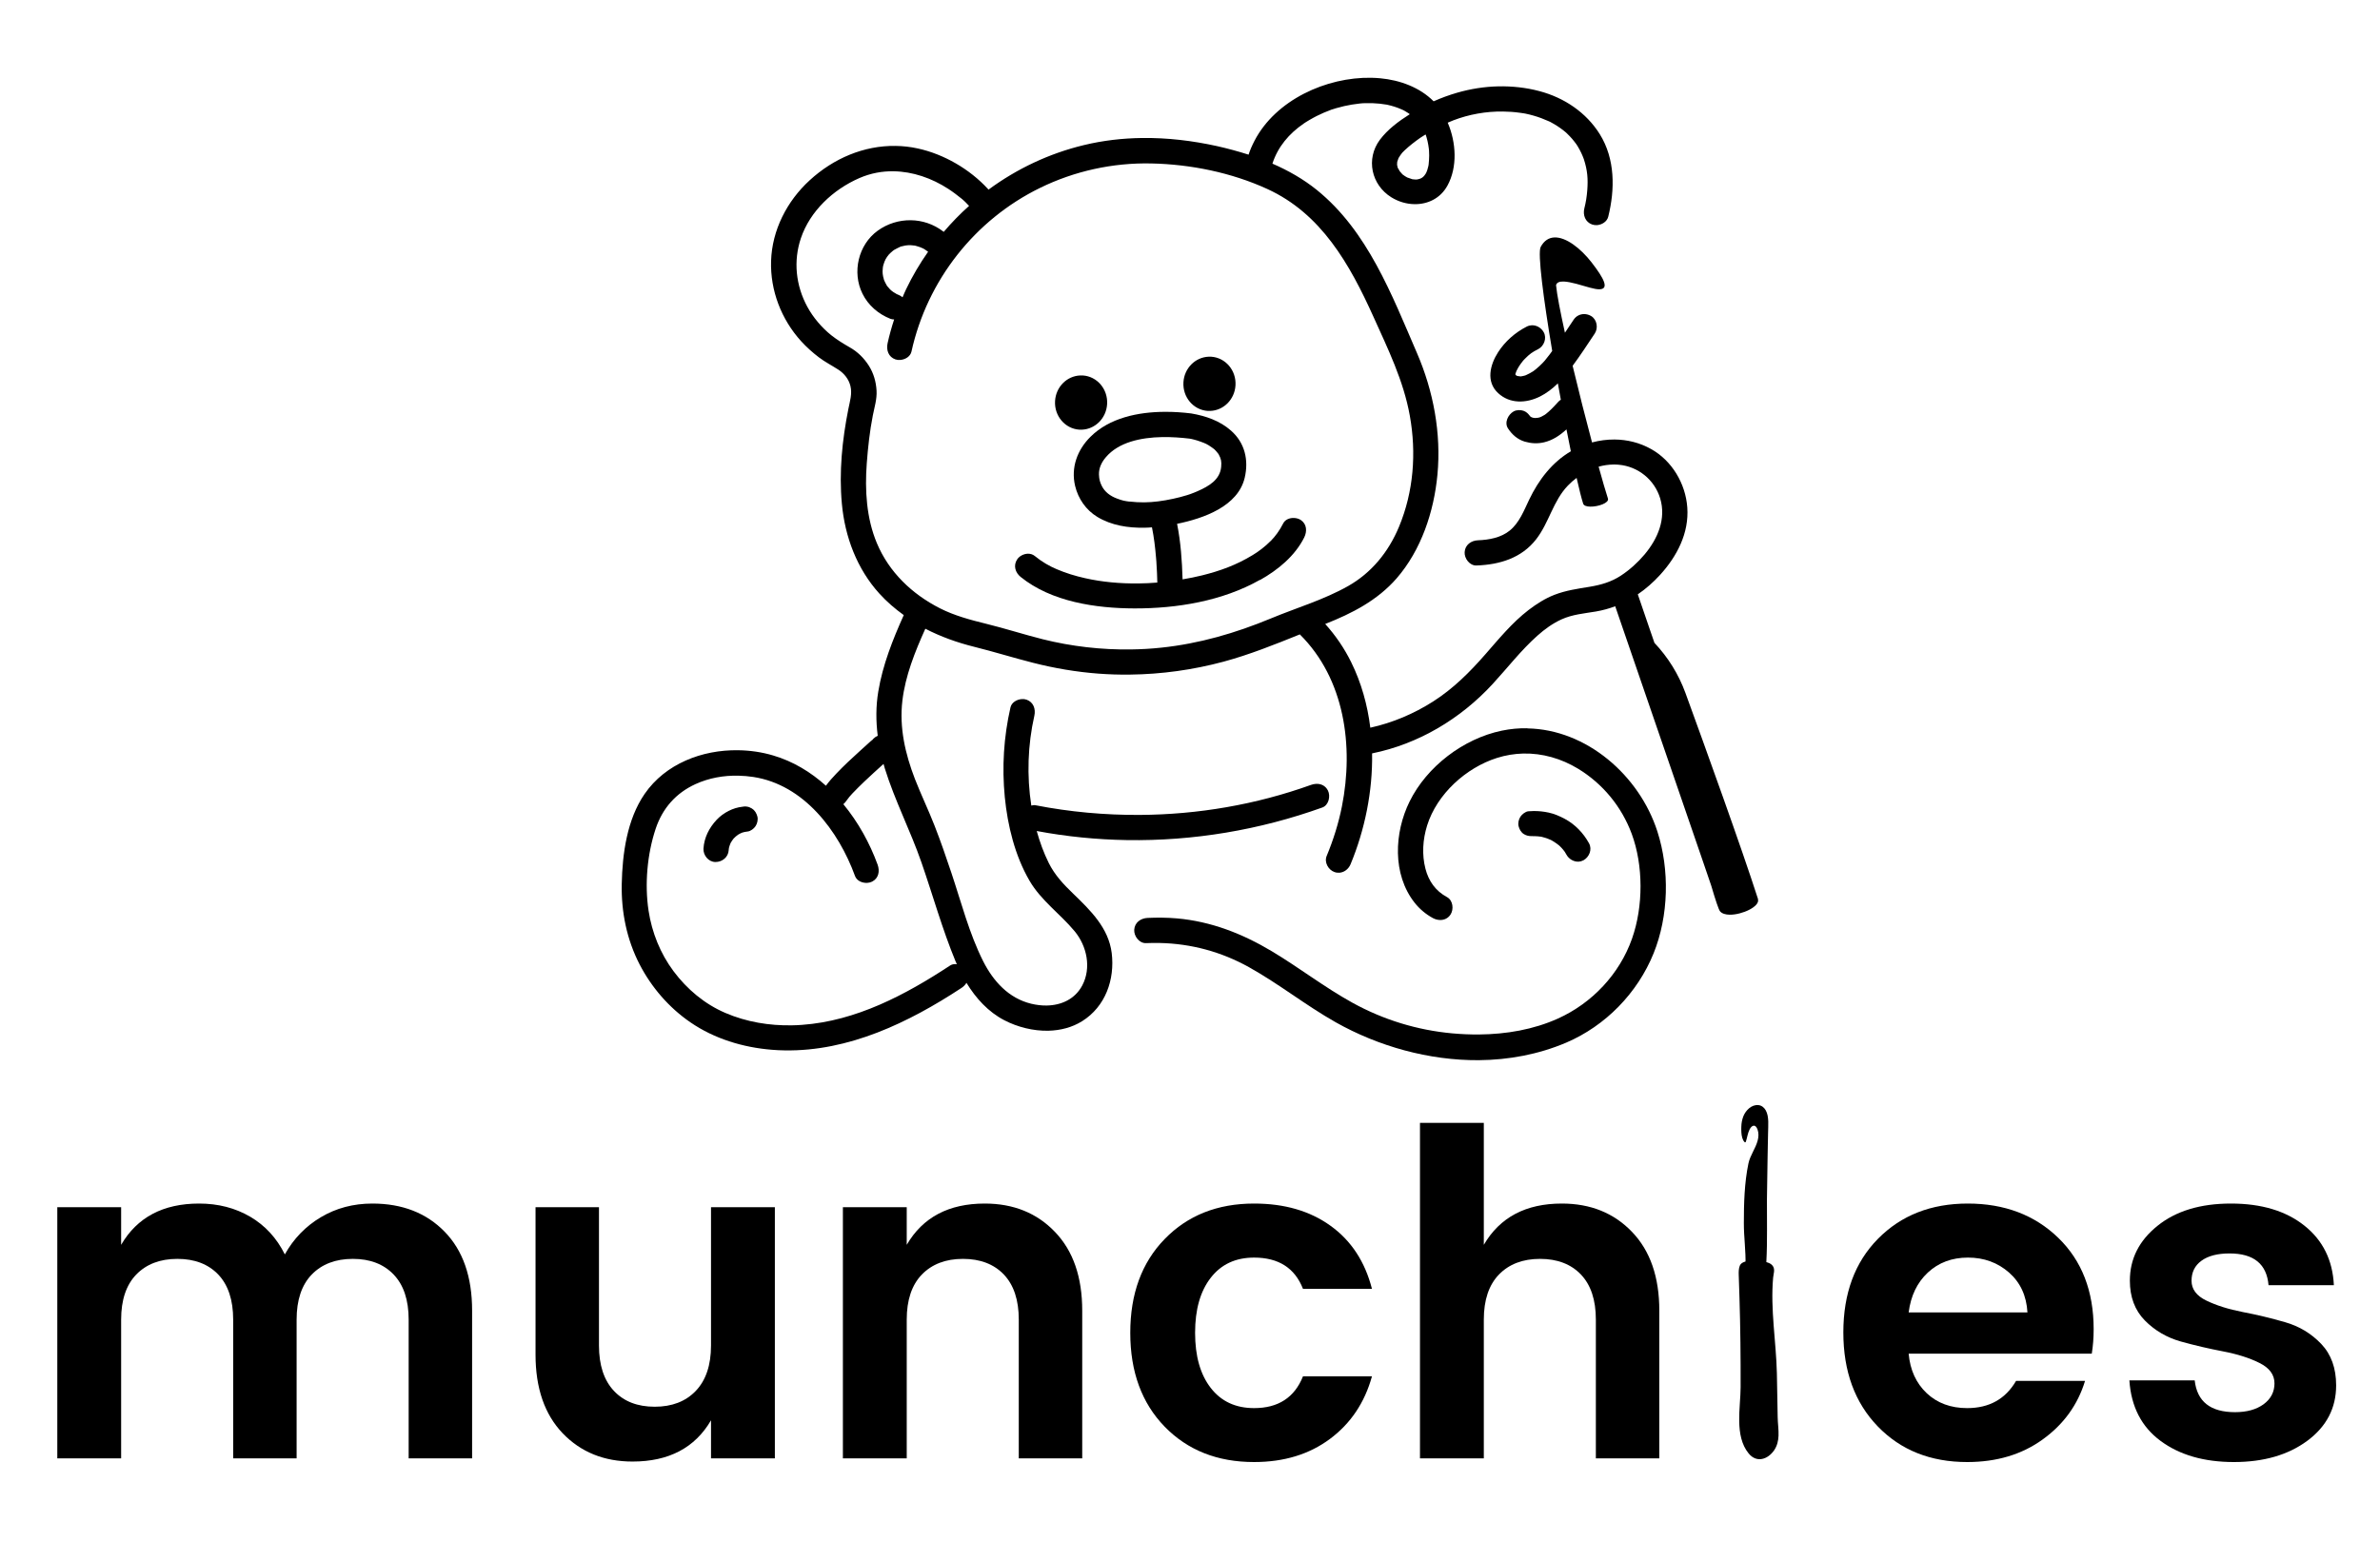 <?xml version="1.0" encoding="UTF-8"?> <svg xmlns="http://www.w3.org/2000/svg" xmlns:xlink="http://www.w3.org/1999/xlink" width="1080" zoomAndPan="magnify" viewBox="0 0 810 525" height="700" preserveAspectRatio="xMidYMid meet" version="1.0"><defs><clipPath id="c3ef7901f7"><path d="M 211.035 26.543 L 599 26.543 L 599 358 L 211.035 358 Z M 211.035 26.543 " clip-rule="nonzero"></path></clipPath><clipPath id="62bcbc5606"><path d="M 592 376 L 602 376 L 602 434 L 592 434 Z M 592 376 " clip-rule="nonzero"></path></clipPath><clipPath id="ecca8f95ed"><path d="M 549.527 396.523 L 599.832 374.332 L 645.508 477.891 L 595.207 500.082 Z M 549.527 396.523 " clip-rule="nonzero"></path></clipPath><clipPath id="3a952c90b1"><path d="M 549.527 396.523 L 599.832 374.332 L 645.508 477.891 L 595.207 500.082 Z M 549.527 396.523 " clip-rule="nonzero"></path></clipPath><clipPath id="357766f256"><path d="M 591.484 429 L 606 429 L 606 497 L 591.484 497 Z M 591.484 429 " clip-rule="nonzero"></path></clipPath><clipPath id="cb13ef4b65"><path d="M 549.527 396.523 L 599.832 374.332 L 645.508 477.891 L 595.207 500.082 Z M 549.527 396.523 " clip-rule="nonzero"></path></clipPath><clipPath id="36da634bc2"><path d="M 549.527 396.523 L 599.832 374.332 L 645.508 477.891 L 595.207 500.082 Z M 549.527 396.523 " clip-rule="nonzero"></path></clipPath><clipPath id="f2543fe066"><path d="M 592 376.344 L 600 376.344 L 600 387 L 592 387 Z M 592 376.344 " clip-rule="nonzero"></path></clipPath><clipPath id="c765d6e3e8"><path d="M 549.527 396.523 L 599.832 374.332 L 645.508 477.891 L 595.207 500.082 Z M 549.527 396.523 " clip-rule="nonzero"></path></clipPath><clipPath id="c5e32962be"><path d="M 549.527 396.523 L 599.832 374.332 L 645.508 477.891 L 595.207 500.082 Z M 549.527 396.523 " clip-rule="nonzero"></path></clipPath><clipPath id="458a9d0120"><path d="M 594 382 L 600 382 L 600 402 L 594 402 Z M 594 382 " clip-rule="nonzero"></path></clipPath><clipPath id="cf8fafb3f1"><path d="M 549.527 396.523 L 599.832 374.332 L 645.508 477.891 L 595.207 500.082 Z M 549.527 396.523 " clip-rule="nonzero"></path></clipPath><clipPath id="fd42e9ee90"><path d="M 549.527 396.523 L 599.832 374.332 L 645.508 477.891 L 595.207 500.082 Z M 549.527 396.523 " clip-rule="nonzero"></path></clipPath><clipPath id="39aa80dd21"><path d="M 599 403 L 602 403 L 602 430 L 599 430 Z M 599 403 " clip-rule="nonzero"></path></clipPath><clipPath id="c82030aca8"><path d="M 549.527 396.523 L 599.832 374.332 L 645.508 477.891 L 595.207 500.082 Z M 549.527 396.523 " clip-rule="nonzero"></path></clipPath><clipPath id="2f7c3c7963"><path d="M 549.527 396.523 L 599.832 374.332 L 645.508 477.891 L 595.207 500.082 Z M 549.527 396.523 " clip-rule="nonzero"></path></clipPath><clipPath id="4f8b60b813"><path d="M 592 430 L 603 430 L 603 449 L 592 449 Z M 592 430 " clip-rule="nonzero"></path></clipPath><clipPath id="9e35ba8924"><path d="M 549.527 396.523 L 599.832 374.332 L 645.508 477.891 L 595.207 500.082 Z M 549.527 396.523 " clip-rule="nonzero"></path></clipPath><clipPath id="d4b61f0e5a"><path d="M 549.527 396.523 L 599.832 374.332 L 645.508 477.891 L 595.207 500.082 Z M 549.527 396.523 " clip-rule="nonzero"></path></clipPath><clipPath id="d17421ca0d"><path d="M 593 487 L 604 487 L 604 496 L 593 496 Z M 593 487 " clip-rule="nonzero"></path></clipPath><clipPath id="46e567c81e"><path d="M 549.527 396.523 L 599.832 374.332 L 645.508 477.891 L 595.207 500.082 Z M 549.527 396.523 " clip-rule="nonzero"></path></clipPath><clipPath id="d34a57eedf"><path d="M 549.527 396.523 L 599.832 374.332 L 645.508 477.891 L 595.207 500.082 Z M 549.527 396.523 " clip-rule="nonzero"></path></clipPath><clipPath id="0d99155168"><path d="M 602.266 450 L 604.422 450 L 604.422 481 L 602.266 481 Z M 602.266 450 " clip-rule="nonzero"></path></clipPath><clipPath id="c5c7e5c384"><path d="M 549.527 396.523 L 599.832 374.332 L 645.508 477.891 L 595.207 500.082 Z M 549.527 396.523 " clip-rule="nonzero"></path></clipPath><clipPath id="6672d3181f"><path d="M 549.527 396.523 L 599.832 374.332 L 645.508 477.891 L 595.207 500.082 Z M 549.527 396.523 " clip-rule="nonzero"></path></clipPath></defs><path fill="#000000" d="M 367.348 146.254 C 367.66 146.27 367.945 146.27 368.258 146.254 C 372.762 146.059 376.492 142.344 376.789 137.586 C 377.117 132.492 373.402 128.113 368.52 127.801 C 368.207 127.785 367.91 127.785 367.609 127.801 C 363.102 127.988 359.371 131.699 359.078 136.469 C 358.75 141.555 362.465 145.941 367.348 146.254 Z M 367.348 146.254 " fill-opacity="1" fill-rule="nonzero"></path><path fill="#000000" d="M 411.039 139.867 C 411.352 139.887 411.645 139.887 411.949 139.867 C 416.453 139.684 420.184 135.969 420.48 131.203 C 420.809 126.117 417.094 121.73 412.207 121.418 C 411.898 121.402 411.602 121.402 411.301 121.418 C 406.793 121.613 403.062 125.324 402.77 130.082 C 402.441 135.18 406.152 139.559 411.039 139.867 Z M 411.039 139.867 " fill-opacity="1" fill-rule="nonzero"></path><path fill="#000000" d="M 428.848 197.422 C 434.922 194.004 440.684 189.285 443.863 182.961 C 444.891 180.883 444.793 178.406 442.695 176.992 C 442.039 176.562 441.18 176.324 440.32 176.309 C 438.879 176.273 437.379 176.855 436.723 178.16 C 435.484 180.621 433.926 182.684 432.562 184.039 C 430.484 186.129 428.301 187.762 426.305 188.957 C 420.758 192.336 415.25 194.32 409.16 195.84 C 406.98 196.387 404.746 196.824 402.473 197.211 C 402.289 190.887 401.844 184.496 400.605 178.305 C 409.633 176.461 421.355 172.352 423.629 162.582 C 425.02 156.602 423.68 150.742 418.98 146.598 C 415.18 143.223 410.348 141.57 405.395 140.727 C 402.574 140.383 399.551 140.164 396.496 140.18 C 387.273 140.215 377.578 142.262 371.129 148.68 C 366.656 153.109 364.41 159.145 365.898 165.402 C 366.953 169.773 369.598 173.605 373.453 175.945 C 378.246 178.852 383.953 179.746 389.629 179.625 C 390.438 179.609 391.246 179.578 392.055 179.5 C 392.746 182.91 393.16 186.379 393.445 189.859 C 393.496 190.355 393.539 190.871 393.57 191.367 C 393.57 191.449 393.57 191.508 393.57 191.543 C 393.57 191.727 393.59 191.922 393.605 192.105 C 393.672 193.086 393.723 194.086 393.773 195.062 C 393.824 196.148 393.84 197.234 393.875 198.297 C 391.777 198.473 389.664 198.574 387.566 198.594 C 381.277 198.676 375.035 198.113 369.258 196.797 C 365.957 196.066 362.691 195.062 359.574 193.723 C 357.199 192.715 354.691 191.316 352.148 189.234 C 351.473 188.688 350.633 188.461 349.789 188.477 C 348.383 188.527 346.934 189.27 346.184 190.406 C 344.785 192.488 345.543 194.91 347.348 196.367 C 357.824 204.867 373.008 207.062 386.051 207.098 C 400.555 207.141 416.059 204.59 428.816 197.371 Z M 384.434 170.75 C 382.734 170.531 382.086 170.422 380.172 169.707 C 377.832 168.848 375.996 167.434 374.977 165.402 C 374.43 164.281 374.066 163.254 374.016 161.52 C 373.949 159.297 374.926 157.328 376.34 155.66 C 380.703 150.496 388.293 148.914 395.543 148.777 C 398.844 148.727 402.062 148.965 404.883 149.309 C 404.965 149.309 405.344 149.395 405.523 149.426 C 405.809 149.504 406.102 149.57 406.383 149.637 C 407.047 149.805 407.719 150.016 408.379 150.254 C 410.262 150.926 410.871 151.188 412.41 152.281 C 413.379 152.957 413.234 152.855 413.875 153.539 C 414.137 153.816 414.375 154.109 414.602 154.422 C 414.668 154.523 414.77 154.676 414.785 154.707 C 415.578 156.141 415.789 157.133 415.609 158.918 C 415.199 163.375 411.332 165.52 407.602 167.18 C 406.793 167.535 405.984 167.863 405.16 168.156 C 405.094 168.172 405.074 168.191 405.035 168.207 C 404.965 168.223 404.914 168.242 404.816 168.273 C 404.57 168.359 404.316 168.434 404.074 168.52 C 402.473 169.016 400.84 169.445 399.207 169.789 C 395.719 170.547 392.484 170.961 389.43 170.996 C 387.754 170.996 386.086 170.926 384.434 170.719 Z M 384.434 170.75 " fill-opacity="1" fill-rule="nonzero"></path><path fill="#000000" d="M 519.809 247.891 C 516.938 247.832 514.016 248.109 511.078 248.715 C 498.059 251.43 485.609 260.902 479.73 272.836 C 474.504 283.445 473.82 297.562 481.434 307.262 C 483.102 309.395 485.281 311.211 487.672 312.508 C 488.449 312.922 489.273 313.141 490.098 313.156 C 491.453 313.191 492.785 312.625 493.645 311.34 C 494.848 309.543 494.52 306.473 492.473 305.367 C 488.551 303.254 486.215 299.902 485.129 295.707 C 483.891 290.891 484.203 285.789 485.711 280.953 C 489.07 270.273 498.926 261.332 509.461 257.996 C 512.414 257.055 515.43 256.574 518.402 256.496 C 524.957 256.348 531.379 258.207 537.074 261.66 C 545.488 266.781 551.879 274.535 555.34 283.844 C 559.289 294.539 559.34 308.465 555.426 319.539 C 551.172 331.574 541.855 341.445 530.254 346.691 C 521.871 350.473 512.625 352.039 503.422 352.125 C 500.363 352.156 497.309 352.016 494.277 351.746 C 482.359 350.66 470.84 347.137 460.355 341.359 C 450.812 336.098 442.199 329.395 432.859 323.801 C 422.887 317.832 412.16 313.621 400.512 312.609 C 398.859 312.469 397.191 312.383 395.543 312.367 C 393.891 312.348 392.227 312.367 390.574 312.449 C 388.258 312.559 386.18 313.965 386.02 316.477 C 385.883 318.605 387.703 321.133 390.043 321.031 C 391.609 320.965 393.16 320.949 394.684 320.98 C 405.445 321.207 415.695 323.988 425.102 329.234 C 435.285 334.91 444.43 342.238 454.578 347.965 C 469.121 356.164 486.316 360.992 503.285 360.875 C 513.484 360.789 523.59 358.91 533.016 354.91 C 546.43 349.184 557.293 338.02 562.77 324.527 C 567.938 311.75 568.285 296.086 564.055 282.984 C 557.918 263.934 539.945 248.262 519.809 247.941 Z M 519.809 247.891 " fill-opacity="1" fill-rule="nonzero"></path><path fill="#000000" d="M 521.602 284.617 C 521.805 284.617 522 284.617 522.203 284.617 C 522.562 284.617 522.926 284.633 523.27 284.668 C 523.633 284.703 523.969 284.734 524.332 284.785 C 524.418 284.785 524.508 284.82 524.594 284.82 C 525.301 285.012 525.984 285.199 526.672 285.441 C 527.02 285.559 527.348 285.695 527.668 285.855 C 527.719 285.871 527.742 285.891 527.777 285.906 C 527.684 285.855 527.582 285.805 527.5 285.754 C 527.582 285.805 527.684 285.855 527.793 285.906 C 527.793 285.906 527.793 285.906 527.809 285.906 C 527.91 285.957 527.961 285.973 527.945 285.973 C 527.945 285.973 527.879 285.938 527.809 285.906 C 527.859 285.938 527.91 285.957 527.961 285.988 C 528.602 286.336 529.199 286.73 529.781 287.145 C 530.059 287.344 530.32 287.555 530.59 287.758 C 530.699 287.852 530.781 287.934 530.883 288.035 C 531.398 288.531 531.887 289.07 532.316 289.637 C 532.418 289.754 532.5 289.879 532.586 290.016 C 532.777 290.328 532.945 290.613 533.125 290.926 C 533.934 292.406 535.602 293.383 537.266 293.301 C 537.816 293.266 538.363 293.121 538.902 292.836 C 540.871 291.734 541.957 289.172 540.805 287.059 C 538.918 283.598 536.047 280.59 532.551 278.73 C 530.801 277.805 529.016 277.012 527.086 276.602 C 525.316 276.223 523.668 276.051 521.922 276.07 C 521.344 276.07 520.762 276.102 520.156 276.152 C 519.16 276.238 517.992 277.188 517.477 277.965 C 516.871 278.855 516.559 280.18 516.836 281.25 C 517.113 282.309 517.68 283.344 518.641 283.926 C 519.43 284.406 520.188 284.582 521.047 284.602 C 521.324 284.602 521.621 284.602 521.922 284.566 C 521.703 284.566 521.242 284.602 521.324 284.602 C 521.359 284.602 521.445 284.602 521.621 284.602 Z M 521.602 284.617 " fill-opacity="1" fill-rule="nonzero"></path><path fill="#000000" d="M 255.973 275.242 C 255.652 275.074 255.309 274.914 254.98 274.746 C 254.602 274.629 254.223 274.535 253.844 274.52 C 253.465 274.504 253.086 274.52 252.691 274.605 C 249.445 274.934 246.145 276.668 243.906 279.043 C 241.363 281.762 239.645 285.098 239.418 288.863 C 239.301 291.117 241.102 293.383 243.441 293.418 C 245.766 293.453 247.863 291.801 248 289.391 C 248 289.121 248.066 288.844 248.102 288.566 C 248.242 288.02 248.43 287.473 248.656 286.949 C 248.957 286.418 249.289 285.922 249.668 285.441 C 250.113 284.98 250.594 284.551 251.133 284.152 C 251.613 283.859 252.125 283.598 252.641 283.395 C 253.227 283.219 253.828 283.102 254.449 283.035 C 255.461 282.934 256.598 282.039 257.129 281.23 C 257.734 280.332 258.035 279.008 257.77 277.949 C 257.488 276.879 256.926 275.844 255.957 275.262 Z M 255.973 275.242 " fill-opacity="1" fill-rule="nonzero"></path><g clip-path="url(#c3ef7901f7)"><path fill="#000000" d="M 598.324 306.043 C 592.648 288.383 580.199 253.938 573.613 235.867 C 571.289 229.508 567.703 223.73 563.07 218.828 C 562.539 217.277 562.008 215.73 561.469 214.188 C 560.113 210.23 558.758 206.273 557.402 202.305 C 560.148 200.43 562.676 198.215 565 195.668 C 570.742 189.355 574.887 181.445 574.246 172.711 C 573.664 164.629 569.043 156.805 561.91 152.84 C 558.02 150.664 553.773 149.637 549.488 149.605 C 546.926 149.586 544.352 149.934 541.824 150.598 C 539.668 142.523 537.301 133.215 535.223 124.516 C 537.867 120.953 540.289 117.223 542.734 113.559 C 543.988 111.691 543.543 108.82 541.562 107.598 C 540.82 107.152 539.98 106.906 539.152 106.906 C 537.781 106.906 536.441 107.531 535.602 108.77 C 534.598 110.258 533.605 111.758 532.602 113.258 C 531.043 106.168 529.891 100.305 529.578 97.07 C 529.824 96.094 530.832 95.781 532.258 95.832 C 534.633 95.934 538.16 97.09 541.098 97.914 C 542.473 98.293 543.543 98.484 544.332 98.469 C 547.754 98.41 545.965 94.84 541.648 89.281 C 538 84.59 532.945 80.598 528.938 80.828 C 527.121 80.926 525.52 81.887 524.348 84.059 C 523.254 86.125 525.316 101.82 528.273 119.465 C 527.98 119.875 527.684 120.289 527.379 120.684 C 526.016 122.469 525.535 123.102 523.953 124.586 C 523.559 124.965 523.129 125.324 522.715 125.672 C 522.633 125.738 521.891 126.285 521.805 126.371 C 521.031 126.875 520.223 127.289 519.398 127.668 C 519.23 127.734 519.145 127.766 519.07 127.801 C 518.832 127.867 518.59 127.938 518.336 127.988 C 518.227 128.004 517.664 128.098 517.527 128.129 C 517.215 128.098 516.734 128.004 516.574 128.004 C 516.508 128.004 516.508 128.004 516.574 128.035 C 516.477 128.004 516.355 127.969 516.258 127.918 C 516.195 127.887 516.164 127.867 516.098 127.836 C 516.047 127.801 515.996 127.766 515.945 127.719 C 515.91 127.684 515.875 127.641 515.828 127.59 C 515.809 127.574 515.785 127.559 515.766 127.539 C 515.766 127.523 515.766 127.508 515.75 127.488 C 515.75 127.355 515.766 127.27 515.766 127.211 C 515.859 126.875 515.996 126.547 516.129 126.219 C 516.129 126.234 516.594 125.324 516.668 125.207 C 516.953 124.719 517.25 124.254 517.578 123.809 C 517.812 123.465 518.074 123.145 518.336 122.816 C 518.402 122.75 518.438 122.688 518.488 122.641 C 518.656 122.453 518.832 122.277 519 122.109 C 520.688 120.406 521.492 119.859 523.473 118.859 C 525.484 117.848 526.523 115.109 525.383 113.082 C 524.543 111.566 522.926 110.637 521.258 110.723 C 520.703 110.758 520.137 110.898 519.609 111.168 C 515.684 113.164 512.246 116.18 509.855 119.895 C 507.117 124.156 505.645 129.914 509.871 133.812 C 511.867 135.66 514.242 136.535 516.703 136.652 C 519.16 136.777 521.703 136.156 524.047 135 C 526.344 133.855 528.375 132.289 530.195 130.496 C 530.523 132.375 530.867 134.227 531.211 136.07 C 530.934 136.223 530.664 136.434 530.422 136.688 C 529.316 137.891 528.223 139.109 527 140.18 C 526.672 140.457 526.344 140.727 526.016 140.988 C 525.914 141.074 525.812 141.141 525.695 141.227 C 525.695 141.227 525.695 141.227 525.672 141.227 C 525.352 141.418 525.023 141.605 524.676 141.781 C 524.508 141.863 524.332 141.934 524.164 142.016 C 523.938 142.094 523.719 142.16 523.488 142.195 C 523.043 142.277 521.922 142.262 523.355 142.277 C 523.027 142.277 522.715 142.277 522.395 142.277 C 522.254 142.277 522.117 142.262 521.957 142.242 C 521.773 142.195 521.461 142.109 521.359 142.074 C 521.309 142.051 521.258 142.016 521.191 142 C 521.113 141.949 521.047 141.914 520.98 141.863 C 520.828 141.637 520.586 141.367 520.566 141.387 C 520.566 141.387 520.566 141.434 520.637 141.52 C 520.617 141.52 520.617 141.52 520.617 141.535 C 520.07 140.762 519.449 140.164 518.473 139.82 C 517.973 139.648 517.367 139.559 516.785 139.602 C 516.195 139.633 515.617 139.77 515.137 140.047 C 513.293 141.074 511.902 143.809 513.223 145.824 C 514.621 147.938 516.441 149.57 518.934 150.328 C 520.004 150.633 521.098 150.824 522.219 150.875 C 523.34 150.91 524.457 150.809 525.535 150.547 C 528.492 149.84 530.934 148.172 533.125 146.16 C 533.637 148.762 534.133 151.254 534.613 153.613 C 528.238 157.359 523.668 163.324 520.449 170.043 C 518.656 173.766 517.113 177.91 513.832 180.586 C 510.875 183.012 506.766 183.77 503.027 183.906 C 500.711 183.988 498.629 185.438 498.469 187.93 C 498.336 190.078 500.164 192.57 502.496 192.488 C 510.352 192.207 517.832 189.992 522.824 183.543 C 527.203 177.91 528.586 170.48 533.621 165.27 C 534.531 164.324 535.523 163.457 536.578 162.676 C 537.469 166.625 538.246 169.691 538.809 171.441 C 539.035 172.133 540.012 172.434 541.234 172.453 C 543.902 172.504 547.734 171.195 547.238 169.691 C 546.48 167.348 545.359 163.535 544.07 158.852 C 545.707 158.387 547.406 158.137 549.148 158.117 C 549.73 158.117 550.312 158.117 550.902 158.188 C 557.504 158.766 563.086 163.289 565.016 169.629 C 567.113 176.594 564.207 183.375 559.719 188.723 C 557.438 191.434 554.648 193.969 551.695 195.906 C 548.41 198.078 544.879 199.09 541.031 199.73 C 536.938 200.395 532.914 200.965 529.016 202.473 C 525.832 203.711 522.91 205.59 520.207 207.652 C 514.621 211.949 510.117 217.473 505.512 222.727 C 500.246 228.766 494.555 234.441 487.758 238.77 C 481.156 242.973 473.988 246.012 466.367 247.699 C 465.406 239.941 463.309 232.395 459.855 225.398 C 457.531 220.68 454.543 216.301 451.016 212.395 C 460.125 208.809 468.777 204.367 475.312 196.875 C 483.691 187.238 488.02 174.18 489.207 161.621 C 490.547 147.508 487.852 133.133 482.242 120.164 C 473.66 100.32 465.457 78.621 448.145 64.641 C 443.535 60.926 438.434 58.039 433.051 55.703 C 434.887 49.977 438.703 45.488 443.738 42.035 C 443.797 41.996 444.363 41.641 444.48 41.547 C 444.875 41.312 445.27 41.051 445.668 40.832 C 446.477 40.344 447.301 39.914 448.125 39.484 C 449.691 38.695 451.293 38.012 452.926 37.406 C 453.129 37.336 453.18 37.305 453.18 37.305 C 453.211 37.305 453.324 37.27 453.59 37.188 C 453.973 37.059 454.367 36.941 454.746 36.824 C 455.637 36.562 456.555 36.328 457.465 36.117 C 459.199 35.723 460.953 35.434 462.73 35.242 C 463.016 35.207 463.309 35.191 463.621 35.156 C 463.723 35.156 464.305 35.121 464.48 35.121 C 465.375 35.09 466.266 35.09 467.16 35.121 C 468.777 35.172 470.375 35.359 471.961 35.621 C 472.109 35.652 472.254 35.688 472.406 35.723 C 472.75 35.805 473.098 35.898 473.457 35.98 C 474.25 36.199 475.031 36.445 475.809 36.738 C 476.137 36.859 476.465 36.992 476.777 37.137 C 476.859 37.168 477.324 37.387 477.551 37.473 C 477.719 37.582 478.016 37.734 478.098 37.766 C 478.492 37.996 478.871 38.23 479.254 38.477 C 479.438 38.594 479.613 38.754 479.801 38.871 C 476.035 41.246 472.254 44.059 469.617 47.586 C 464.777 54.105 466.711 62.922 473.527 67.16 C 475.934 68.648 478.68 69.457 481.367 69.492 C 485.855 69.574 490.215 67.57 492.625 63.168 C 496.07 56.875 495.613 48.496 492.711 41.758 C 493.348 41.48 493.988 41.211 494.605 40.969 C 499.902 38.938 505.68 37.887 511.488 37.961 C 513.434 37.977 515.371 38.113 517.316 38.391 C 517.746 38.441 518.16 38.508 518.59 38.574 C 518.715 38.594 519.07 38.66 519.262 38.695 C 520.172 38.887 521.066 39.105 521.957 39.367 C 523.719 39.863 525.418 40.52 527.086 41.262 C 527.219 41.328 527.363 41.379 527.5 41.449 C 527.5 41.449 527.5 41.449 527.516 41.449 C 527.93 41.656 528.324 41.879 528.719 42.121 C 529.512 42.566 530.27 43.062 531 43.578 C 531.641 44.023 532.238 44.496 532.828 44.992 C 532.863 45.012 532.879 45.027 532.898 45.043 C 533.031 45.16 533.156 45.277 533.277 45.406 C 533.586 45.707 533.914 46.02 534.219 46.348 C 534.793 46.945 535.34 47.57 535.836 48.227 C 536.062 48.512 536.281 48.809 536.508 49.121 C 536.559 49.203 536.887 49.699 536.973 49.844 C 537.402 50.559 537.797 51.301 538.16 52.059 C 538.328 52.422 538.488 52.781 538.641 53.145 C 538.723 53.332 539.02 54.137 539.035 54.156 C 540.289 58.004 540.492 60.91 540.207 64.734 C 540.031 67.031 539.727 68.875 539.203 70.957 C 538.656 73.203 539.531 75.613 541.875 76.422 C 542.387 76.59 542.934 76.668 543.508 76.633 C 545.191 76.508 546.91 75.461 547.34 73.777 C 549.664 64.438 549.715 54.105 544.469 45.676 C 539.844 38.266 532.367 33.262 523.969 31.031 C 519.398 29.809 514.656 29.297 509.906 29.395 C 505.184 29.496 500.449 30.254 495.91 31.562 C 493.18 32.352 490.512 33.328 487.918 34.484 C 483.168 29.707 476.414 27.266 469.762 26.645 C 468.758 26.559 467.75 26.492 466.711 26.473 C 451.359 26.18 434.148 34.07 426.965 47.898 C 426.156 49.449 425.465 51.008 424.934 52.641 C 421.387 51.512 417.793 50.543 414.203 49.734 C 405.809 47.883 397.254 46.863 388.703 46.973 C 382.051 47.055 375.414 47.812 368.879 49.391 C 357.031 52.242 346.023 57.473 336.414 64.555 C 336.348 64.473 336.289 64.387 336.223 64.305 C 330.031 57.574 321.23 52.453 312.32 50.527 C 309.812 49.977 307.285 49.699 304.809 49.668 C 294.031 49.5 283.68 53.91 275.547 61.383 C 267.84 68.445 262.754 78.316 262.426 88.852 C 262.113 98.883 265.918 108.719 272.641 116.129 C 274.477 118.148 276.539 119.996 278.711 121.645 C 280.824 123.246 283.141 124.414 285.363 125.855 C 287.344 127.145 288.887 129.105 289.441 131.43 C 290.074 134.094 289.246 136.566 288.734 139.188 C 286.621 149.738 285.516 160.711 286.52 171.477 C 287.547 182.719 291.656 193.656 299.312 202.078 C 301.82 204.848 304.625 207.242 307.582 209.371 C 303.832 217.727 300.422 226.289 298.914 235.367 C 298.074 240.387 298.09 245.449 298.723 250.453 C 297.645 250.898 296.758 251.773 296.211 252.996 C 296.539 252.27 296.801 251.773 297.281 251.379 C 297.156 251.48 297.055 251.605 296.953 251.707 C 296.625 252.02 296.277 252.32 295.957 252.633 C 294.871 253.633 293.77 254.613 292.676 255.605 C 289.922 258.098 287.184 260.633 284.641 263.312 C 283.402 264.617 282.164 265.973 281.094 267.453 C 275.926 262.797 269.918 259.152 263.148 257.156 C 259.336 256.02 255.273 255.422 251.184 255.371 C 238.938 255.191 226.457 259.977 219.391 270.242 C 213.387 278.941 211.82 290.613 211.602 300.863 C 211.406 310.402 213.301 319.828 217.715 328.34 C 221.773 336.148 227.711 343.012 234.98 347.996 C 243.113 353.582 252.867 356.535 262.668 357.328 C 264.125 357.453 265.59 357.523 267.047 357.539 C 288.852 357.918 309.266 348.082 327.176 336.316 C 327.902 335.852 328.508 335.238 328.922 334.547 C 332.113 339.793 336.332 344.434 341.797 347.273 C 346.285 349.598 351.617 350.969 356.82 350.852 C 360.879 350.742 364.855 349.75 368.309 347.586 C 376.215 342.633 379.465 333.43 378.355 324.383 C 377.285 315.859 371.129 309.875 365.266 304.215 C 361.965 301.039 358.961 297.84 356.945 293.781 C 355.203 290.277 353.883 286.613 352.836 282.867 C 362.977 284.77 373.242 285.789 383.508 285.957 C 406.086 286.316 428.68 282.535 450.039 274.863 C 452.219 274.074 452.895 270.984 451.941 269.09 C 451.082 267.387 449.5 266.715 447.832 266.824 C 447.285 266.855 446.719 266.973 446.164 267.176 C 427.477 273.887 407.719 277.273 387.914 277.391 C 376.031 277.457 364.129 276.383 352.457 274.105 C 352.199 274.055 351.961 274.055 351.719 274.074 C 351.473 274.09 351.238 274.141 350.992 274.207 C 349.426 264.102 349.773 253.574 352.027 243.621 C 352.543 241.355 351.719 238.965 349.359 238.156 C 348.863 237.98 348.297 237.91 347.727 237.961 C 346.023 238.09 344.273 239.117 343.895 240.816 C 341.602 250.863 340.973 261.062 341.965 271.305 C 342.918 281.02 345.426 291.285 350.379 299.785 C 354.328 306.57 360.777 311.012 365.73 316.973 C 369.926 322.035 371.492 329.461 368.34 335.422 C 365.883 340.062 361.242 342.203 356.156 342.27 C 354.453 342.289 352.711 342.078 350.977 341.664 C 343.312 339.812 338.066 334.035 334.605 327.188 C 329.848 317.73 327.145 307.121 323.793 297.113 C 321.988 291.734 320.145 286.352 318.066 281.055 C 315.984 275.707 313.477 270.535 311.395 265.188 C 308.062 256.559 306.031 247.648 307.117 238.484 C 308.109 230.039 311.395 221.852 314.926 214.012 C 320.145 216.715 325.77 218.727 331.566 220.168 C 338.27 221.836 344.855 223.898 351.551 225.598 C 358.852 227.461 366.328 228.73 373.848 229.297 C 377.402 229.559 380.98 229.676 384.578 229.625 C 395.324 229.508 406.051 228.008 416.402 225.23 C 425.262 222.836 433.836 219.395 442.383 215.941 C 457.668 231.105 460.766 254.004 456.707 274.484 C 455.555 280.262 453.77 285.938 451.512 291.371 C 450.617 293.52 452.086 296.121 454.18 296.836 C 454.762 297.047 455.336 297.098 455.883 297.062 C 457.531 296.93 458.973 295.793 459.648 294.176 C 464.48 282.52 467.191 269.398 466.973 256.449 C 482.805 253.238 497.082 244.676 507.984 232.844 C 513.055 227.344 517.645 221.355 523.238 216.371 C 525.73 214.156 528.406 212.211 531.457 210.82 C 535.129 209.145 539.203 208.809 543.145 208.148 C 545.43 207.754 547.617 207.156 549.715 206.363 C 553.359 216.969 557.008 227.578 560.645 238.172 C 566.996 256.641 573.336 275.094 579.688 293.551 C 580.578 296.188 581.488 298.801 582.383 301.434 C 583.848 306.402 584.926 309.652 585.395 310.203 C 586.062 310.992 587.266 311.34 588.68 311.355 C 592.926 311.406 599.082 308.535 598.289 306.074 Z M 520.93 141.949 Z M 520.668 141.535 C 520.668 141.535 520.844 141.664 520.98 141.863 C 520.93 141.832 520.879 141.797 520.828 141.766 C 520.797 141.746 520.777 141.73 520.762 141.695 C 520.797 141.746 520.828 141.816 520.879 141.883 C 520.828 141.797 520.777 141.73 520.703 141.664 C 520.703 141.664 520.746 141.695 520.762 141.715 C 520.719 141.637 520.688 141.586 520.652 141.555 Z M 325.031 328.172 C 324.434 328.172 323.844 328.324 323.328 328.668 C 308.16 338.641 291.359 347.535 272.934 348.855 C 271.832 348.941 270.711 348.992 269.617 349.008 C 261.844 349.168 254.035 347.871 246.879 344.797 C 239.812 341.773 233.801 336.711 229.219 330.574 C 224.738 324.578 221.852 317.387 220.73 309.992 C 219.367 301.004 220.266 290.758 223.137 282.125 C 225.453 275.16 230.012 269.965 236.688 266.906 C 241.277 264.809 246.332 263.91 251.352 264.035 C 253.035 264.07 254.703 264.219 256.352 264.465 C 273.602 267.094 285.398 282.824 291 298.199 C 291.605 299.836 293.473 300.625 295.184 300.516 C 295.75 300.484 296.297 300.348 296.785 300.105 C 299.051 298.977 299.48 296.535 298.688 294.328 C 296.027 287.027 292.086 279.867 287.016 273.727 C 287.309 273.492 287.598 273.215 287.824 272.871 C 288.219 272.305 288.633 271.773 289.078 271.234 C 289.145 271.152 289.23 271.066 289.297 270.984 C 289.574 270.672 289.852 270.375 290.121 270.066 C 291.438 268.691 292.777 267.352 294.148 266.047 C 296.297 264 298.504 262.023 300.699 260.027 C 300.836 260.523 300.977 261.047 301.129 261.543 C 304.531 272.492 309.848 282.738 313.609 293.578 C 317.5 304.77 320.684 316.289 325.223 327.254 C 325.359 327.566 325.512 327.895 325.652 328.207 C 325.441 328.172 325.258 328.172 325.047 328.172 Z M 354.758 217.559 C 348.348 215.941 342.051 213.91 335.625 212.328 C 330.242 211.004 324.828 209.559 319.875 207.047 C 310.402 202.223 302.578 194.777 298.434 184.891 C 294.871 176.395 294.309 166.836 294.992 157.738 C 295.402 152.281 295.992 146.801 297.055 141.418 C 297.609 138.598 298.484 135.887 298.324 132.973 C 298.156 129.949 297.316 127.008 295.68 124.449 C 294.012 121.848 291.848 119.715 289.164 118.211 C 287 116.973 284.902 115.676 282.938 114.133 C 279.672 111.531 276.75 108.062 274.805 104.5 C 270.797 97.172 269.969 88.801 272.574 81.078 C 275.664 71.918 283.469 64.539 292.496 60.605 C 296.297 58.957 300.238 58.23 304.137 58.301 C 310.656 58.398 317.121 60.641 322.73 64.285 C 324.34 65.332 325.871 66.5 327.387 67.723 C 327.523 67.824 327.641 67.926 327.766 68.051 C 327.766 68.051 327.785 68.066 327.801 68.086 C 328.035 68.305 328.281 68.531 328.523 68.75 C 328.973 69.18 329.402 69.617 329.812 70.082 C 326.73 72.824 323.859 75.789 321.18 78.93 C 321.129 78.898 321.098 78.848 321.039 78.812 C 317.754 76.285 313.855 75 309.914 74.965 C 305.996 74.922 302.055 76.109 298.723 78.52 C 292.086 83.32 289.922 92.691 293.535 99.977 C 295.488 103.934 298.934 106.891 303.008 108.508 C 303.422 108.676 303.867 108.734 304.312 108.734 C 303.438 111.395 302.68 114.117 302.074 116.863 C 301.574 119.137 302.367 121.512 304.742 122.336 C 305.238 122.504 305.805 122.57 306.375 122.52 C 308.078 122.402 309.828 121.367 310.207 119.668 C 315.539 95.488 331.715 74.84 353.965 63.957 C 365.695 58.215 378.734 55.359 391.777 55.637 C 405.145 55.906 419.09 58.727 431.293 64.32 C 449.691 72.727 459.367 89.973 467.371 107.684 C 472.32 118.656 477.688 129.586 479.816 141.52 C 482.09 154.195 481.105 167.363 476.137 179.297 C 472.508 188.016 466.68 195.031 458.82 199.484 C 450.535 204.176 441.262 206.879 432.496 210.523 C 420.461 215.512 408.133 219.105 395.148 220.461 C 391.797 220.824 388.41 221.012 385.023 221.059 C 374.859 221.219 364.629 220.031 354.809 217.574 Z M 304.152 99.496 C 303.934 99.344 303.723 99.184 303.52 99.035 C 303.555 99.035 303.074 98.656 302.973 98.555 C 302.629 98.191 302.316 97.797 301.988 97.434 C 301.922 97.367 301.887 97.316 301.855 97.281 C 301.836 97.23 301.805 97.199 301.77 97.105 C 301.426 96.508 301.113 95.902 300.852 95.27 C 300.895 95.27 300.582 94.266 300.566 94.148 C 300.5 93.82 300.457 93.5 300.406 93.156 C 300.438 93.324 300.371 92.465 300.371 92.398 C 300.371 91.984 300.406 91.555 300.457 91.141 C 300.473 90.949 300.516 90.762 300.547 90.586 C 300.547 90.535 300.582 90.434 300.633 90.234 C 300.77 89.836 300.867 89.441 301.027 89.047 C 301.062 88.977 301.406 88.305 301.355 88.32 C 301.527 88.027 301.695 87.742 301.887 87.445 C 302.09 87.152 302.301 86.871 302.543 86.602 C 302.629 86.52 302.883 86.258 302.992 86.156 C 303.262 85.895 303.539 85.66 303.832 85.414 C 303.984 85.297 304.137 85.172 304.297 85.07 C 305.02 84.691 305.703 84.297 306.461 83.969 C 306.527 83.934 306.543 83.934 306.594 83.918 C 306.645 83.918 306.723 83.898 306.84 83.867 C 307.27 83.766 307.699 83.664 308.129 83.57 C 308.281 83.555 309.105 83.488 309.09 83.469 C 309.398 83.469 309.727 83.469 310.039 83.469 C 310.453 83.488 310.863 83.555 311.262 83.59 C 311.363 83.59 311.43 83.629 311.48 83.629 C 311.641 83.664 311.793 83.699 311.926 83.75 C 312.699 83.949 313.492 84.246 314.215 84.59 C 314.336 84.676 314.781 84.918 314.863 84.988 C 315.211 85.207 315.539 85.449 315.867 85.695 C 313.047 89.711 310.52 93.98 308.371 98.469 C 307.941 99.363 307.562 100.289 307.168 101.199 C 306.773 100.852 306.324 100.582 305.805 100.371 C 305.602 100.289 305.391 100.223 305.207 100.121 C 304.859 99.91 304.5 99.723 304.152 99.48 Z M 478.613 60.262 C 478.613 60.262 478.695 60.293 478.871 60.379 C 478.695 60.312 478.613 60.262 478.613 60.262 Z M 485.316 46.148 C 485.375 46.316 485.441 46.5 485.492 46.695 C 485.609 47.125 485.727 47.57 485.836 48 C 486.023 48.859 486.184 49.719 486.285 50.594 C 486.285 50.719 486.336 51.164 486.352 51.316 C 486.387 51.848 486.402 52.387 486.402 52.918 C 486.402 53.945 486.316 54.965 486.215 55.973 C 486.199 56.168 486.164 56.336 486.125 56.531 C 486.023 56.961 485.906 57.406 485.77 57.836 C 485.727 57.918 485.527 58.434 485.457 58.66 C 485.375 58.828 485.215 59.105 485.18 59.176 C 485.027 59.402 484.867 59.605 484.719 59.816 C 484.633 59.898 484.488 60.051 484.355 60.195 C 484.203 60.328 484.043 60.445 483.961 60.496 C 483.824 60.574 483.684 60.656 483.547 60.723 C 483.48 60.758 483.395 60.793 483.312 60.824 C 483.234 60.844 482.773 61.004 482.57 61.035 C 482.445 61.051 482.324 61.07 482.191 61.086 C 482.156 61.086 482.105 61.086 482.016 61.102 C 481.93 61.102 481.828 61.102 481.711 61.102 C 481.434 61.086 481.172 61.07 480.902 61.035 C 480.82 61.035 480.727 61.02 480.66 61.004 C 480.094 60.809 479.539 60.641 478.992 60.43 C 478.957 60.43 478.941 60.414 478.906 60.395 C 478.645 60.246 478.41 60.102 478.148 59.949 C 477.871 59.781 477.637 59.57 477.355 59.387 C 477.34 59.387 477.34 59.387 477.324 59.367 C 476.977 59.008 476.668 58.645 476.363 58.266 C 476.398 58.23 475.859 57.391 475.691 57.094 C 475.621 56.766 475.555 56.402 475.473 56.086 C 475.504 55.773 475.52 55.426 475.52 55.133 C 475.52 55.133 475.52 55.117 475.52 55.098 C 475.672 54.719 475.773 54.309 475.934 53.91 C 475.949 53.859 475.949 53.844 475.969 53.809 C 475.984 53.777 476 53.758 476.035 53.711 C 476.219 53.398 476.414 53.086 476.617 52.801 C 476.707 52.656 477.207 52.059 477.238 51.973 C 477.273 51.941 477.855 51.352 478.031 51.184 C 479.699 49.617 481.516 48.211 483.395 46.895 C 483.941 46.516 484.566 46.148 485.164 45.77 C 485.215 45.887 485.281 46.02 485.34 46.148 Z M 482.191 61.086 C 482.309 61.086 482.242 61.086 482.055 61.102 C 482.105 61.102 482.141 61.102 482.191 61.086 Z M 482.016 61.102 C 482.016 61.102 482.031 61.102 482.055 61.102 C 481.965 61.102 481.863 61.121 481.777 61.137 C 481.879 61.137 481.945 61.102 482.016 61.102 Z M 533.016 45.211 C 533.156 45.32 533.191 45.355 533.191 45.355 C 533.156 45.34 533.082 45.262 533.016 45.211 Z M 533.016 45.211 " fill-opacity="1" fill-rule="nonzero"></path></g><g clip-path="url(#62bcbc5606)"><g clip-path="url(#ecca8f95ed)"><g clip-path="url(#3a952c90b1)"><path fill="#000000" d="M 593.355 379.891 C 592.891 381.078 592.656 382.297 592.637 383.57 C 592.605 384.789 592.605 386.098 592.941 387.273 C 593.086 387.812 593.336 388.301 593.707 388.723 C 593.766 388.809 593.852 388.832 593.953 388.824 C 594.055 388.809 594.121 388.75 594.164 388.656 C 594.633 387.281 594.777 385.801 595.426 384.504 C 596.219 382.902 597.457 382.559 598.156 384.469 C 598.594 385.676 598.523 386.98 598.207 388.191 C 597.496 390.938 595.637 393.238 595.055 396.016 C 593.676 402.617 593.496 409.668 593.496 416.387 C 593.488 421.113 594.195 425.887 594.055 430.594 C 594.004 432.109 594.332 433.164 596.051 433.047 L 598.207 432.895 L 599.207 432.828 C 599.57 432.816 599.93 432.785 600.293 432.742 C 600.91 432.625 600.992 432.086 601.027 431.555 C 601.078 430.82 601.129 430.098 601.16 429.363 C 601.531 422.367 601.312 415.352 601.355 408.355 C 601.363 407.328 601.379 406.297 601.398 405.27 C 601.48 401.488 601.539 397.707 601.574 393.926 C 601.59 391.148 601.719 388.359 601.742 385.582 C 601.758 383.25 602.145 380.074 600.957 377.961 C 600.43 377.008 599.535 376.258 598.414 376.16 C 596.102 375.965 594.18 377.91 593.355 379.891 Z M 593.355 379.891 " fill-opacity="1" fill-rule="nonzero"></path></g></g></g><g clip-path="url(#357766f256)"><g clip-path="url(#cb13ef4b65)"><g clip-path="url(#36da634bc2)"><path fill="#000000" d="M 605.297 488.719 C 605.379 486.641 605.043 484.5 605.008 482.422 C 604.926 477.441 604.859 472.457 604.738 467.473 C 604.48 456.668 602.492 445.688 603.461 434.891 C 603.578 433.617 604.191 432.152 603.367 430.949 C 602.574 429.77 600.832 429.465 599.391 429.391 C 597.176 429.273 592.941 428.625 592.09 430.906 C 591.719 431.91 591.719 433.004 591.754 434.039 C 591.828 436.625 591.914 439.211 592.008 441.785 C 592.328 451.926 592.418 462.074 592.395 472.223 C 592.379 479.086 590.23 488.719 595.113 494.715 C 597.887 498.117 601.691 496.711 603.789 493.68 C 604.852 492.121 605.219 490.445 605.297 488.719 Z M 605.297 488.719 " fill-opacity="1" fill-rule="nonzero"></path></g></g></g><g clip-path="url(#f2543fe066)"><g clip-path="url(#c765d6e3e8)"><g clip-path="url(#c5e32962be)"><path fill="#000000" d="M 597.691 377.539 C 596.824 378.027 596.066 378.652 595.418 379.41 C 594.812 380.168 594.34 381 593.996 381.902 C 593.625 382.895 593.363 383.914 593.211 384.957 C 593.152 385.312 593.102 385.668 593.051 386.027 C 592.781 384.699 592.797 383.375 593.086 382.047 C 593.445 380.242 594.266 378.422 595.871 377.414 C 596.613 376.926 597.43 376.68 598.324 376.68 C 598.535 376.68 598.734 376.707 598.945 376.746 C 598.98 376.758 599.012 376.766 599.055 376.773 L 599.012 376.789 C 598.574 377.043 598.129 377.285 597.691 377.539 Z M 597.691 377.539 " fill-opacity="1" fill-rule="nonzero"></path></g></g></g><g clip-path="url(#458a9d0120)"><g clip-path="url(#cf8fafb3f1)"><g clip-path="url(#fd42e9ee90)"><path fill="#000000" d="M 598.586 391.367 C 598.172 392.379 597.633 393.328 597.145 394.297 C 596.672 395.258 596.25 396.234 595.879 397.238 C 595.34 398.676 594.922 400.145 594.617 401.648 C 594.645 399.543 595.004 397.508 595.703 395.52 C 596 394.66 596.352 393.836 596.723 393.008 C 597.445 391.352 598.238 389.684 598.652 387.914 C 598.863 387.039 598.953 386.164 598.93 385.262 C 598.895 384.461 598.762 383.477 597.953 383.09 C 597.254 382.742 596.41 382.945 595.82 383.402 C 595.156 383.922 594.844 384.773 594.652 385.566 C 594.609 385.715 594.574 385.867 594.543 386.027 C 594.473 385.336 594.582 384.672 594.887 384.051 C 595.191 383.426 595.645 382.93 596.234 382.559 C 596.621 382.305 597.051 382.172 597.516 382.156 C 597.953 382.156 598.332 382.305 598.652 382.609 C 599.367 383.266 599.535 384.25 599.594 385.18 C 599.73 387.316 599.391 389.379 598.586 391.367 Z M 598.586 391.367 " fill-opacity="1" fill-rule="nonzero"></path></g></g></g><g clip-path="url(#39aa80dd21)"><g clip-path="url(#c82030aca8)"><g clip-path="url(#2f7c3c7963)"><path fill="#000000" d="M 600.891 413.305 C 600.816 415.047 600.723 416.785 600.68 418.512 C 600.59 422.031 600.57 425.617 600.801 429.172 C 600.766 428.691 600.387 428.043 600.242 427.555 C 599.047 423.438 599.359 419.082 599.797 414.871 C 599.949 413.414 600.117 411.957 600.25 410.492 C 600.328 409.566 600.41 408.633 600.504 407.707 C 600.641 406.215 600.73 404.684 601.094 403.242 C 601.203 406.586 601.051 409.953 600.891 413.305 Z M 600.891 413.305 " fill-opacity="1" fill-rule="nonzero"></path></g></g></g><g clip-path="url(#4f8b60b813)"><g clip-path="url(#9e35ba8924)"><g clip-path="url(#d4b61f0e5a)"><path fill="#000000" d="M 596.16 431.496 C 595.688 431.504 595.199 431.52 594.812 431.824 C 594.457 432.109 594.332 432.574 594.215 432.996 C 593.969 433.906 593.793 434.824 593.684 435.758 C 593.496 437.609 593.43 439.48 593.473 441.348 C 593.488 443.203 593.516 445.07 593.355 446.926 C 593.305 447.453 593.246 447.992 593.152 448.531 C 593.227 447.504 593.27 446.477 593.297 445.449 C 593.348 443.254 593.297 441.055 593.129 438.855 C 593.051 437.762 592.941 436.656 592.809 435.555 C 592.672 434.504 592.461 433.406 592.68 432.355 C 592.832 431.598 593.246 430.82 593.953 430.441 C 594.375 430.234 594.828 430.156 595.301 430.199 C 595.82 430.223 596.344 430.316 596.867 430.383 L 600.168 430.855 C 600.613 430.898 601.051 430.973 601.488 431.082 C 601.816 431.152 602.098 431.309 602.332 431.555 C 602.34 431.57 602.34 431.59 602.367 431.598 C 600.293 431.48 598.23 431.445 596.16 431.496 Z M 596.16 431.496 " fill-opacity="1" fill-rule="nonzero"></path></g></g></g><g clip-path="url(#d17421ca0d)"><g clip-path="url(#46e567c81e)"><g clip-path="url(#d34a57eedf)"><path fill="#000000" d="M 602.195 494.035 C 601.328 495.145 599.93 496.004 598.484 495.836 C 597.086 495.676 596.082 494.504 595.402 493.359 C 595.012 492.695 594.668 491.996 594.363 491.289 C 594.02 490.488 593.715 489.672 593.465 488.836 C 593.348 488.406 593.227 487.961 593.137 487.508 C 593.664 488.594 594.254 489.645 594.902 490.656 C 595.578 491.719 596.336 492.863 597.48 493.461 C 598.113 493.797 598.793 493.926 599.504 493.832 C 600.242 493.73 600.934 493.477 601.566 493.09 C 602.324 492.637 602.973 492.062 603.527 491.379 C 603.234 492.34 602.785 493.227 602.195 494.035 Z M 602.195 494.035 " fill-opacity="1" fill-rule="nonzero"></path></g></g></g><g clip-path="url(#0d99155168)"><g clip-path="url(#c5c7e5c384)"><g clip-path="url(#6672d3181f)"><path fill="#000000" d="M 603.484 475.668 C 603.215 473.215 603.016 470.758 602.879 468.297 C 602.734 465.832 602.66 463.355 602.645 460.871 C 602.637 458.387 602.676 455.91 602.793 453.434 C 602.828 452.551 602.887 451.664 602.938 450.781 L 603.359 459.902 C 603.586 464.742 603.805 469.586 604.031 474.422 L 604.32 480.543 C 603.922 478.941 603.645 477.316 603.484 475.668 Z M 603.484 475.668 " fill-opacity="1" fill-rule="nonzero"></path></g></g></g><path fill="#000000" d="M 41.227 410.922 L 41.227 423.723 C 46.684 414.359 55.523 409.676 67.77 409.676 C 74.254 409.676 80.047 411.176 85.152 414.156 C 90.246 417.148 94.18 421.426 96.941 426.992 C 99.922 421.629 104.016 417.41 109.203 414.324 C 114.406 411.227 120.254 409.676 126.719 409.676 C 136.91 409.676 145.121 412.879 151.344 419.277 C 157.559 425.66 160.676 434.605 160.676 446.125 L 160.676 496.418 L 139.082 496.418 L 139.082 449.191 C 139.082 442.504 137.375 437.383 133.961 433.828 C 130.57 430.285 125.945 428.508 120.086 428.508 C 114.223 428.508 109.559 430.285 106.105 433.828 C 102.668 437.383 100.949 442.504 100.949 449.191 L 100.949 496.418 L 79.359 496.418 L 79.359 449.191 C 79.359 442.504 77.656 437.383 74.27 433.828 C 70.879 430.285 66.238 428.508 60.359 428.508 C 54.496 428.508 49.832 430.285 46.379 433.828 C 42.945 437.383 41.227 442.504 41.227 449.191 L 41.227 496.418 L 19.5 496.418 L 19.5 410.922 Z M 41.227 410.922 " fill-opacity="1" fill-rule="nonzero"></path><path fill="#000000" d="M 241.984 410.922 L 263.715 410.922 L 263.715 496.418 L 241.984 496.418 L 241.984 483.449 C 236.527 492.812 227.617 497.496 215.273 497.496 C 205.59 497.496 197.664 494.289 191.492 487.863 C 185.336 481.418 182.262 472.492 182.262 461.082 L 182.262 410.922 L 203.852 410.922 L 203.852 457.984 C 203.852 464.68 205.547 469.832 208.941 473.445 C 212.324 477.039 216.957 478.836 222.82 478.836 C 228.695 478.836 233.363 477.039 236.797 473.445 C 240.25 469.832 241.984 464.68 241.984 457.984 Z M 241.984 410.922 " fill-opacity="1" fill-rule="nonzero"></path><path fill="#000000" d="M 308.594 410.922 L 308.594 423.723 C 314.051 414.359 322.895 409.676 335.141 409.676 C 344.926 409.676 352.902 412.902 359.055 419.344 C 365.23 425.77 368.32 434.699 368.32 446.125 L 368.32 496.418 L 346.727 496.418 L 346.727 449.191 C 346.727 442.504 345.027 437.383 341.641 433.828 C 338.246 430.285 333.605 428.508 327.73 428.508 C 321.867 428.508 317.203 430.285 313.75 433.828 C 310.312 437.383 308.594 442.504 308.594 449.191 L 308.594 496.418 L 286.867 496.418 L 286.867 410.922 Z M 308.594 410.922 " fill-opacity="1" fill-rule="nonzero"></path><path fill="#000000" d="M 396.395 485.641 C 388.578 477.605 384.672 466.941 384.672 453.672 C 384.672 440.398 388.578 429.754 396.395 421.738 C 404.207 413.703 414.348 409.676 426.812 409.676 C 437.188 409.676 445.859 412.203 452.852 417.258 C 459.855 422.293 464.547 429.441 466.93 438.715 L 443.453 438.715 C 440.691 431.625 435.141 428.07 426.812 428.07 C 420.52 428.07 415.602 430.359 412.059 434.941 C 408.504 439.508 406.734 445.746 406.734 453.672 C 406.734 461.605 408.504 467.852 412.059 472.434 C 415.602 477.016 420.52 479.305 426.812 479.305 C 435.031 479.305 440.57 475.703 443.453 468.492 L 466.93 468.492 C 464.453 477.438 459.695 484.527 452.648 489.781 C 445.59 495.039 436.984 497.664 426.812 497.664 C 414.348 497.664 404.207 493.656 396.395 485.641 Z M 396.395 485.641 " fill-opacity="1" fill-rule="nonzero"></path><path fill="#000000" d="M 504.996 382.223 L 504.996 423.723 C 510.453 414.359 519.297 409.676 531.543 409.676 C 541.328 409.676 549.301 412.902 555.457 419.344 C 561.633 425.77 564.723 434.699 564.723 446.125 L 564.723 496.418 L 543.129 496.418 L 543.129 449.191 C 543.129 442.504 541.43 437.383 538.043 433.828 C 534.648 430.285 530.008 428.508 524.129 428.508 C 518.27 428.508 513.605 430.285 510.152 433.828 C 506.715 437.383 504.996 442.504 504.996 449.191 L 504.996 496.418 L 483.27 496.418 L 483.27 382.223 Z M 504.996 382.223 " fill-opacity="1" fill-rule="nonzero"></path><path fill="#000000" d="M 669.496 497.664 C 657.031 497.664 646.895 493.621 639.078 485.539 C 631.262 477.453 627.355 466.793 627.355 453.535 C 627.355 440.266 631.277 429.645 639.145 421.668 C 647.027 413.676 657.207 409.676 669.699 409.676 C 682.203 409.676 692.469 413.566 700.488 421.332 C 708.52 429.105 712.547 439.473 712.547 452.426 C 712.547 455.414 712.328 458.203 711.906 460.777 L 649.586 460.777 C 650.074 466.328 652.121 470.809 655.719 474.219 C 659.332 477.613 663.922 479.305 669.496 479.305 C 676.992 479.305 682.539 476.223 686.137 470.043 L 709.617 470.043 C 707.141 478.176 702.348 484.812 695.23 489.949 C 688.133 495.098 679.551 497.664 669.496 497.664 Z M 690.012 446.73 C 689.691 441.074 687.602 436.551 683.746 433.156 C 679.879 429.77 675.223 428.07 669.766 428.07 C 664.324 428.07 659.777 429.77 656.121 433.156 C 652.484 436.551 650.305 441.074 649.586 446.73 Z M 690.012 446.73 " fill-opacity="1" fill-rule="nonzero"></path><path fill="#000000" d="M 724.871 435.918 C 724.871 428.508 728.004 422.293 734.27 417.258 C 740.535 412.203 748.867 409.676 759.266 409.676 C 769.656 409.676 777.996 412.188 784.262 417.188 C 790.543 422.176 793.895 428.938 794.301 437.469 L 772.066 437.469 C 771.461 430.258 767.031 426.656 758.793 426.656 C 754.684 426.656 751.492 427.488 749.227 429.148 C 746.98 430.789 745.859 433.055 745.859 435.953 C 745.859 438.832 747.551 441.09 750.945 442.723 C 754.332 444.367 758.441 445.652 763.273 446.598 C 768.125 447.523 772.941 448.676 777.727 450.066 C 782.508 451.438 786.594 453.898 789.988 457.445 C 793.371 460.996 795.074 465.695 795.074 471.559 C 795.074 479.289 791.805 485.57 785.27 490.422 C 778.734 495.258 770.398 497.664 760.277 497.664 C 750.145 497.664 741.832 495.273 735.348 490.488 C 728.855 485.707 725.309 478.836 724.703 469.875 L 746.938 469.875 C 747.746 477.082 752.309 480.688 760.648 480.688 C 764.664 480.688 767.906 479.793 770.383 477.992 C 772.848 476.172 774.086 473.809 774.086 470.883 C 774.086 467.945 772.387 465.629 769 463.945 C 765.605 462.242 761.488 460.93 756.637 460.004 C 751.805 459.086 747.004 457.965 742.223 456.637 C 737.438 455.289 733.344 452.895 729.961 449.461 C 726.566 446.008 724.871 441.492 724.871 435.918 Z M 724.871 435.918 " fill-opacity="1" fill-rule="nonzero"></path></svg> 